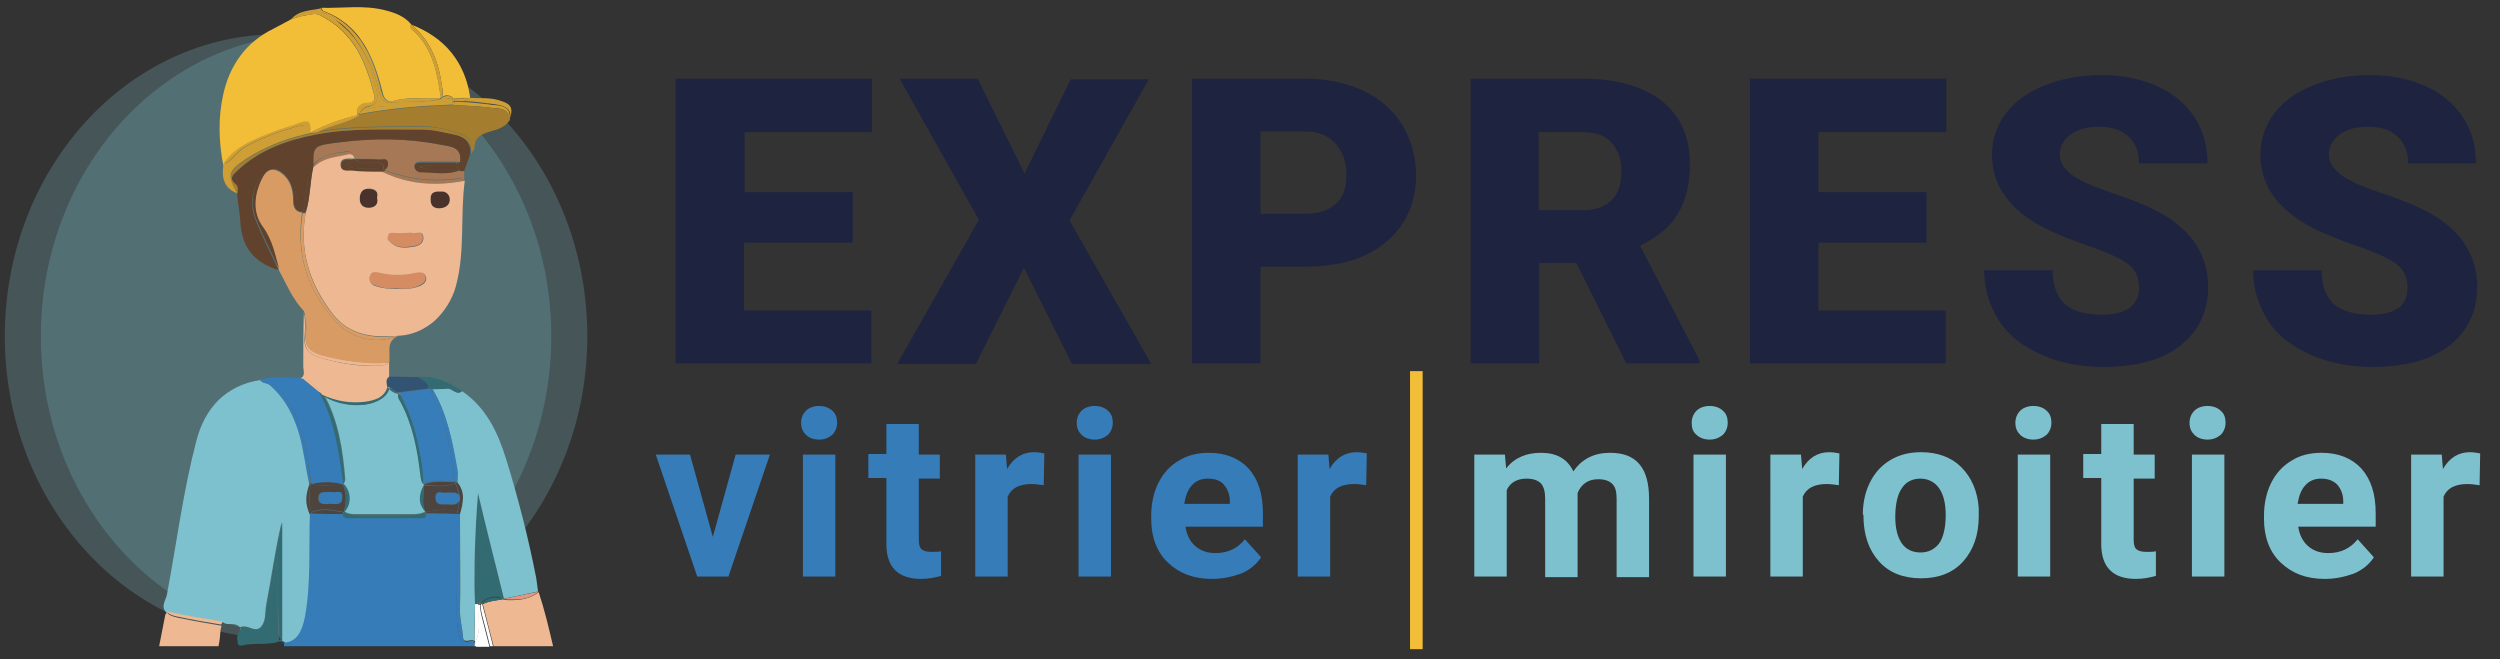 <?xml version="1.0" encoding="utf-8"?>
<!-- Generator: Adobe Illustrator 25.4.1, SVG Export Plug-In . SVG Version: 6.00 Build 0)  -->
<svg version="1.1" id="Calque_1" xmlns="http://www.w3.org/2000/svg" xmlns:xlink="http://www.w3.org/1999/xlink" x="0px" y="0px"
	 viewBox="0 0 416.3 109.8" style="enable-background:new 0 0 416.3 109.8;" xml:space="preserve">
<rect x="0" y="0" width="416.3" height="109.8" fill="#333333" stroke="none"/>
<style type="text/css">
	.st0{opacity:0.24;fill:#7DC1CF;}
	.st1{fill:#E49582;}
	.st2{fill:#EEB892;}
	.st3{fill:#FFFFFF;}
	.st4{fill:#336B73;}
	.st5{fill:#B75C3B;}
	.st6{fill:#CF9F35;}
	.st7{fill:#61432D;}
	.st8{fill:#A67855;}
	.st9{fill:#782E1B;}
	.st10{fill:#367CB8;}
	.st11{fill:#4D443F;}
	.st12{fill:#367CB9;}
	.st13{fill:#DB6737;}
	.st14{fill:#48322B;}
	.st15{fill:#7DC1CF;}
	.st16{fill:#377DB9;}
	.st17{fill:#FFE552;}
	.st18{fill:#F3BE37;}
	.st19{fill:#325372;}
	.st20{fill:#D58C62;}
	.st21{fill:#E48C39;}
	.st22{fill:#813722;}
	.st23{fill:#A47D2E;}
	.st24{fill:#4E443E;}
	.st25{fill:#A76353;}
	.st26{fill:#C77D31;}
	.st27{fill:#D89B63;}
	.st28{fill:#264E8F;}
	.st29{fill:#D69E36;}
	.st30{fill:#1E2340;}
</style>
<g>
	<ellipse class="st0" cx="52.3" cy="56" rx="45.5" ry="50.3"/>
	<ellipse class="st0" cx="46.3" cy="56" rx="45.5" ry="50.3"/>
	<g>
		<g id="XMLID_00000040558426745220317900000000606646902845131954_">
			<g>
				<path class="st1" d="M84,99.7c1.9-0.4,3.8-0.8,5.7-1.2c-1.7,1.5-3.8,1.4-5.9,1.3c0,0-0.1-0.1-0.1-0.1
					C83.8,99.8,83.9,99.8,84,99.7z"/>
				<path class="st2" d="M83.7,99.8c0,0,0.1,0.1,0.1,0.1c2.1,0.1,4.1,0.1,5.9-1.3c1,3,1.7,6,2.4,9h-9.9c-0.6-2.3-1.2-4.6-1.8-7
					C81.4,100.1,82.5,100,83.7,99.8z"/>
				<path class="st2" d="M83.7,99.8c-0.1-0.1-0.1-0.1-0.2-0.2c0.1,0,0.3,0.1,0.5,0.2C83.9,99.8,83.8,99.8,83.7,99.8z"/>
				<path class="st3" d="M80.4,102.9c-0.2-0.7-0.4-1.5-0.3-2.3c0.1,0,0.1,0,0.2,0c0.6,2.3,1.2,4.6,1.8,7h-0.5
					C81.2,106,80.8,104.4,80.4,102.9z"/>
				<path class="st4" d="M80.1,100.5c1-1,2.1-1.2,3.4-0.9c0.1,0.1,0.1,0.1,0.2,0.2c-1.1,0.2-2.3,0.3-3.4,0.8
					C80.2,100.5,80.2,100.5,80.1,100.5z"/>
				<path class="st4" d="M79.6,100.4c-0.1-5.8,0.3-11.6,0.2-15.6c0.3,3.3,2,8.3,3.1,13.5c0.1,0.5,0.3,0.9,0.6,1.2
					c-1.2-0.3-2.4-0.1-3.4,0.9C79.9,100.4,79.8,100.4,79.6,100.4z"/>
				<path class="st5" d="M80.3,100.6c-0.1,0-0.1,0-0.2,0c0,0,0-0.1,0-0.1c0,0,0,0,0,0C80.2,100.5,80.2,100.5,80.3,100.6z"/>
				<path class="st5" d="M79.7,100.6c0-0.1,0-0.2,0-0.3c0.2,0,0.3,0,0.5,0.1c0,0,0,0,0,0c0,0,0,0.1,0,0.1
					C79.9,100.6,79.8,100.6,79.7,100.6z"/>
				<path class="st5" d="M79.6,100.4c0,0.1,0,0.2,0,0.3c-0.2,0-0.4,0-0.5,0C79.3,100.5,79.5,100.4,79.6,100.4z"/>
				<path class="st4" d="M79.8,84.8c0.1,3.9-0.3,9.7-0.2,15.6c-0.2,0-0.4,0.1-0.5,0.3c-0.2-6.1,0-12.3,0.5-18.5
					c1.5,6,2.9,11.8,4.3,17.6c-0.2-0.1-0.3-0.1-0.5-0.2c-0.3-0.3-0.5-0.8-0.6-1.2C81.8,93.2,80.2,88.1,79.8,84.8z"/>
				<path class="st3" d="M79.1,106.9c1.1-1.9,0.4-4,0.5-6c0-0.1,0-0.1,0-0.2c0.1,0,0.3,0,0.4,0c-0.1,0.8,0.1,1.5,0.3,2.3
					c0.4,1.6,0.8,3.1,1.2,4.7h-2.2C79.2,107.3,79.1,107.1,79.1,106.9C79.1,106.9,79.1,106.9,79.1,106.9z"/>
				<path class="st3" d="M79.7,100.8c-0.1,2,0.5,4.1-0.5,6c0,0,0,0-0.1,0c0-0.1,0-0.1-0.1-0.1v0c0-2,0.1-4.1,0.1-6.1
					c0.2,0,0.4,0,0.5,0C79.7,100.7,79.7,100.8,79.7,100.8z"/>
				<path class="st3" d="M79.1,106.9c0.1,0.2,0.2,0.4,0.2,0.7H79C79,107.3,79,107.1,79.1,106.9C79,106.9,79,106.9,79.1,106.9z"/>
				<path class="st3" d="M79,106.9c0-0.1,0-0.1,0-0.2C79,106.8,79,106.8,79,106.9C79,106.9,79,106.9,79,106.9z"/>
				<path class="st6" d="M82.2,18c-2.2-0.3-4.5-0.4-6.8-0.5c0.2-0.2,0.3-0.4,0.3-0.5c2.3-0.1,4.6,0.3,6.8,0.5
					c1.2,0.1,2.4,0.4,2.4,1.9c0,0.2,0,0.4-0.1,0.7C84.9,18.1,83.4,18.1,82.2,18z"/>
				<path class="st7" d="M76.1,27.3c0.2-0.1,0.4-0.2,0.5-0.3c0,0.5,0,1,0,1.5c0,0-0.1,0-0.1,0c0,0,0,0,0,0
					C76.2,28.1,76.1,27.7,76.1,27.3z"/>
				<path class="st8" d="M76.6,28.5c0.3,0,0.5,0,0.7,0C77.1,28.8,76.8,28.8,76.6,28.5C76.6,28.5,76.6,28.5,76.6,28.5z"/>
				<path class="st9" d="M76.5,28.5c0,0,0.1,0,0.1,0C76.6,28.5,76.6,28.5,76.5,28.5C76.5,28.5,76.5,28.5,76.5,28.5z"/>
				<path class="st10" d="M76.6,82.9c0,0.2,0,0.3-0.1,0.4c0-0.3,0-0.7,0-1C76.5,82.5,76.6,82.7,76.6,82.9z"/>
				<path class="st11" d="M76.1,80.3c0.8,0.8,1,1.7,1,2.6c0,0.9-0.3,1.9-0.5,2.8c-0.1-0.1-0.3-0.2-0.4-0.2c0.1-0.7,0.2-1.4,0.3-2
					c0-0.1,0.1-0.3,0.1-0.4c0-0.2,0-0.4-0.1-0.6c-0.1-0.7-0.3-1.3-0.6-2C76,80.4,76.1,80.3,76.1,80.3z"/>
				<path class="st11" d="M76.6,85.6c-0.1,0-0.3,0-0.4,0c0-0.1,0-0.1,0-0.2C76.4,85.5,76.5,85.5,76.6,85.6z"/>
				<path class="st12" d="M77.1,106.1c0.1,1.2,1,0.6,1.6,0.6c0.1,0,0.2,0,0.3,0.1v0c0,0.1,0,0.1,0,0.2c-1.5,0.7-2.3,0-2.6-1.5
					c-0.1-0.7-0.3-1.3-0.3-2C76,97.6,75.8,91.8,76.1,86c0-0.1,0.1-0.3,0.1-0.4c0.1,0,0.3,0,0.4,0c0,5.4,0,10.8,0,16.3
					C76.6,103.3,77,104.6,77.1,106.1z"/>
				<path class="st7" d="M76.6,27c-0.2,0.1-0.4,0.2-0.5,0.3c0-0.1,0-0.2,0-0.3C76.2,27,76.4,27,76.6,27z"/>
				<path class="st11" d="M75.9,80.4c0,0,0-0.1,0-0.1c0.1,0,0.2,0,0.3,0C76.1,80.3,76,80.4,75.9,80.4C75.9,80.4,75.9,80.4,75.9,80.4
					z"/>
				<path class="st6" d="M75.6,16.5c0.9,0.5,1.8,0.5,2.7-0.2c1.6,0.1,3.2-0.1,4.8,0.4c2,0.6,2.4,1.1,1.8,3.3
					c0.1-0.3,0.1-0.5,0.1-0.7c0-1.4-1.3-1.7-2.4-1.9c-2.3-0.3-4.5-0.7-6.8-0.5C75.7,16.8,75.7,16.7,75.6,16.5z"/>
				<path class="st6" d="M75.6,16.5c0-0.1,0-0.1-0.1-0.1c0.9,0,1.8,0,2.8-0.1C77.4,17,76.5,17,75.6,16.5z"/>
				<path class="st13" d="M75.6,16.5c-0.1,0-0.1-0.1-0.2-0.1c0.1,0,0.1,0,0.2,0C75.6,16.4,75.6,16.5,75.6,16.5z"/>
				<path class="st6" d="M75.4,17c0.1,0,0.2,0,0.3,0c0,0.2-0.1,0.3-0.3,0.5C75.4,17.3,75.4,17.1,75.4,17C75.4,17,75.4,17,75.4,17z"
					/>
				<path class="st6" d="M75.6,16.5c0.1,0.1,0.1,0.3,0.1,0.4c-0.1,0-0.2,0-0.3,0c0,0,0,0,0,0c0-0.2,0-0.4,0-0.6
					C75.4,16.4,75.5,16.5,75.6,16.5z"/>
				<path class="st11" d="M71,85.2c1.8-0.2,3.6-0.7,5.2,0.2c0,0.1,0,0.1,0,0.2c-1.7,0-3.5,0-5.2-0.1c-0.1-0.1-0.1-0.2-0.1-0.3
					C70.9,85.3,71,85.2,71,85.2z"/>
				<path class="st6" d="M75.4,16.4c-0.6,0-1.2-0.1-1.8-0.1c0,0,0.1-0.1,0.1-0.1c0.6-0.3,1.2-0.3,1.8,0.1c0,0.1,0.1,0.1,0.1,0.2
					C75.5,16.4,75.4,16.4,75.4,16.4z"/>
				<path class="st13" d="M73.4,16.3c0.1-0.1,0.1-0.1,0.2-0.1c0,0-0.1,0.1-0.1,0.1C73.5,16.3,73.4,16.3,73.4,16.3z"/>
				<path class="st11" d="M70.6,80.7c1.7-0.7,3.5-0.4,5.3-0.4c0,0,0,0.1,0,0.1c0,0,0,0,0,0c-1.7,0.8-3.5,0.4-5.2,0.4c0,0,0,0-0.1,0
					C70.6,80.8,70.6,80.7,70.6,80.7z"/>
				<path class="st14" d="M71.7,33.1c0-1.1,0.7-1.3,2.1-1.2c0.4,0.1,1.2,0.5,1.1,1.5c-0.1,0.9-0.9,1.3-1.9,1.3
					C71.9,34.6,71.7,34,71.7,33.1z"/>
				<path class="st7" d="M72.9,27.5c1.1-0.1,2.2,0.2,3.2-0.2c0,0.4,0.1,0.8,0.4,1.2c0,0,0,0,0,0c-2-0.4-4.2,0.4-6.5-0.7
					C71.1,27.4,72,27.5,72.9,27.5z"/>
				<path class="st10" d="M74.5,81.9c0.7,0.1,1.7-0.2,2,0.5c0,0.3,0,0.7,0,1c-0.3,0.8-1.3,0.5-2,0.6c-0.8,0-1.9,0.2-1.9-1.1
					C72.6,81.2,73.9,82.2,74.5,81.9z"/>
				<path class="st15" d="M76.6,85.6c0.3-0.9,0.5-1.9,0.5-2.8c0-0.9-0.3-1.7-1-2.6c0-0.7,0.1-1.4,0-2c-0.8-4.6-1.6-9.3-4.1-13.4
					c0.1,0,0.2,0,0.3,0c0.7,0,1.4,0,2.1-0.1c0.9-0.1,1.5,1.2,2.5,0.4c4.1,2.8,6,6.9,7.4,11.4c2,6.5,3.7,13.1,5,19.8
					c0.1,0.7,0.2,1.5,0.3,2.2c-1.9,0.4-3.8,0.8-5.7,1.2c-1.4-5.8-2.9-11.6-4.3-17.6c-0.5,6.3-0.7,12.4-0.5,18.5c0,2-0.1,4.1-0.1,6.1
					c-0.1,0-0.2-0.1-0.3-0.1c-0.7,0-1.6,0.5-1.6-0.6c-0.1-1.4-0.5-2.7-0.5-4.2C76.7,96.5,76.6,91,76.6,85.6z"/>
				<path class="st16" d="M75.8,80.3c-0.6-4-1.1-8.1-2.6-11.9c-0.4-1.1-1.5-2.1-1.2-3.4c0,0,0.1,0,0.1-0.1c2.4,4.1,3.3,8.8,4.1,13.4
					c0.1,0.7,0,1.3,0,2C76.1,80.3,76,80.3,75.8,80.3z"/>
				<path class="st4" d="M72,64.8c0.5-0.4,1.1-0.6,1.6-0.6c1.2,0,2.2,0.7,3.4,0.9c-0.9,0.9-1.6-0.5-2.5-0.4
					c-0.7,0.1-1.4,0.1-2.1,0.1c-0.1,0-0.2,0-0.3,0C72.1,64.8,72.1,64.8,72,64.8C72,64.8,72,64.8,72,64.8z"/>
				<path class="st16" d="M72.1,64.8c0,0-0.1,0-0.1,0.1c0,0,0-0.1,0-0.1C72.1,64.8,72.1,64.8,72.1,64.8z"/>
				<path class="st16" d="M72,64.8C72,64.8,72,64.9,72,64.8c-0.1,0.1-0.2,0.1-0.3,0.1c-0.1,0-0.3-0.1-0.4-0.2
					C71.6,64.8,71.8,64.8,72,64.8z"/>
				<path class="st4" d="M71.3,64.7c0-1.1-1.1-1.3-1.6-1.9C70.6,63.2,72,63.3,71.3,64.7z"/>
				<path class="st4" d="M72,64.8c-0.2,0-0.4-0.1-0.7-0.1c0.6-1.5-0.8-1.5-1.6-1.9c2.8-0.3,5,0.9,7.3,2.3c-1.1-0.2-2.2-0.9-3.4-0.9
					C73.1,64.2,72.6,64.4,72,64.8C72,64.8,72,64.8,72,64.8z"/>
				<path class="st13" d="M71,85.6c-0.1-0.1-0.2-0.2-0.2-0.3c0,0,0.1,0,0.1,0C70.9,85.4,70.9,85.5,71,85.6z"/>
				<path class="st11" d="M70.6,80.9c1.8,0,3.6,0.3,5.2-0.4c0.3,0.6,0.5,1.3,0.6,2c-0.3-0.7-1.3-0.4-2-0.5c-0.6,0.3-1.9-0.7-1.9,0.9
					c0,1.3,1.1,1.1,1.9,1.1c0.7,0,1.7,0.3,2-0.6c0,0.7-0.1,1.4-0.3,2c-1.7-0.9-3.4-0.4-5.2-0.2c0,0-0.1,0.1-0.2,0.1
					C70.2,83.8,70.6,82.3,70.6,80.9C70.6,80.8,70.6,80.8,70.6,80.9z"/>
				<path class="st17" d="M70.6,80.7c0,0,0,0.1,0,0.1C70.6,80.8,70.5,80.8,70.6,80.7C70.5,80.7,70.6,80.7,70.6,80.7z"/>
				<path class="st4" d="M70.6,80.8c0,1.5-0.4,3,0.3,4.5c0,0-0.1,0-0.1,0C69.6,84.1,69.6,82.5,70.6,80.8
					C70.5,80.8,70.6,80.8,70.6,80.8z"/>
				<path class="st7" d="M69.9,27.8c2.3,1,4.5,0.2,6.5,0.7c0,0,0,0,0.1,0.1c-2.1,0.8-4.3,0.3-6.4,0.3c-0.6,0-1.2-0.5-1.1-1.2
					c0.1-0.6,0.8-0.6,1.3-0.6c1.9,0,3.8,0,5.7,0c0,0.1,0,0.2,0,0.3c-1,0.4-2.1,0.1-3.2,0.2C72,27.5,71.1,27.4,69.9,27.8z"/>
				<path class="st18" d="M73.6,14.4c-0.5-4-1.9-7.6-5.1-10.3c2.8,1.1,5,2.6,6.7,4.7c1.6,2,2.7,4.5,3.1,7.5c-0.9,0-1.8,0-2.8,0.1
					c0-0.1-0.1-0.1-0.1-0.2c-0.6-0.4-1.2-0.4-1.8-0.1C73.9,15.6,73.7,15,73.6,14.4z"/>
				<path class="st6" d="M73.4,16.3c-0.6-4.2-1.3-8.4-4.8-11.4c-0.2-0.2-0.6-0.5-0.1-0.8c3.2,2.7,4.6,6.3,5.1,10.3
					c0.1,0.6,0.2,1.2,0,1.7C73.5,16.2,73.5,16.2,73.4,16.3z"/>
				<path class="st16" d="M66.7,65.7c1.6,0.1,3.1-0.2,4.5-0.7c0-0.1,0.1-0.2,0.1-0.3c0.1,0.1,0.3,0.2,0.4,0.2c0.1,0,0.2,0,0.2-0.1
					c-0.3,1.4,0.8,2.3,1.2,3.4c1.5,3.8,2,7.9,2.6,11.9c-1.8,0-3.6-0.3-5.3,0.4c0-2-0.3-3.8-0.7-5.8C69.3,71.7,68.2,68.6,66.7,65.7
					C66.7,65.7,66.7,65.7,66.7,65.7z"/>
				<path class="st16" d="M66.5,65.4c1.6-0.2,3.3-0.4,4.9-0.6c0,0.1-0.1,0.2-0.1,0.3c-1.5,0.5-3,0.8-4.5,0.7c0,0,0,0,0,0
					C66.6,65.6,66.5,65.5,66.5,65.4z"/>
				<path class="st13" d="M66.5,65.4c0.1,0.1,0.1,0.2,0.2,0.3c-0.1,0-0.2,0-0.3,0C66.3,65.6,66.4,65.5,66.5,65.4z"/>
				<path class="st4" d="M66.6,65.7c1.6,2.9,2.6,6,3.2,9.2c0.4,1.9,0.7,3.8,0.7,5.8c0,0,0,0.1,0,0.1c-0.5-0.4-0.5-1-0.6-1.5
					c-0.6-4.3-1.3-8.5-3.4-12.4c-0.2-0.4-0.4-0.8-0.3-1.2C66.4,65.7,66.5,65.7,66.6,65.7z"/>
				<path class="st19" d="M64.8,62.7c1.6,0,3.3,0.1,4.9,0.1c0.6,0.6,1.7,0.8,1.6,1.9c-1.6,0.2-3.3,0.4-4.9,0.6c0,0-0.1,0-0.1,0
					c-0.6,0-1-0.7-1.5-0.9C65,63.9,64.9,63.3,64.8,62.7z"/>
				<path class="st4" d="M66.3,65.7c-0.6-0.1-1.1-0.4-1.5-0.8c0,0,0-0.1,0.1-0.1c0-0.1,0-0.1,0-0.2c0.5,0.2,0.9,0.9,1.5,0.9
					c0,0,0.1,0,0.1,0C66.4,65.5,66.3,65.6,66.3,65.7z"/>
				<path class="st20" d="M65.8,38.7c0.5,0,1.1,0,1.6,0c0.4,0,0.8,0,1.2,0c0.7,0.1,1.6-0.4,1.8,0.7c0.1,1.2-0.9,1.5-1.7,1.6
					c-1.2,0.2-2.4,0.3-3.5-0.5c-0.4-0.3-0.9-0.7-0.8-1.3C64.7,38.5,65.3,38.8,65.8,38.7z"/>
				<path class="st21" d="M64.8,64.7c0,0.1,0,0.1-0.1,0.1c-0.1-0.1-0.2-0.2-0.3-0.4c0.1,0,0.3,0,0.4,0
					C64.9,64.6,64.9,64.6,64.8,64.7z"/>
				<path class="st19" d="M64.5,64.5c0-0.6-0.3-1.3,0.3-1.8c0.1,0.6,0.2,1.2,0.1,1.8C64.7,64.4,64.6,64.4,64.5,64.5z"/>
				<path class="st8" d="M72.4,30.6c-3,0-6-0.6-8.9-2c0.2,0,0.4-0.1,0.6-0.2c3.6,1.4,7.4,1.9,11.3,1.5c0.4,0,0.7-0.1,1.1-0.1
					c0.3,0,0.6,0.1,0.9,0.3C75.7,30.4,74.1,30.6,72.4,30.6z"/>
				<path class="st7" d="M64.2,28.4c-0.2,0.1-0.4,0.1-0.6,0.2c0.1-0.1,0.1-0.2,0.2-0.3c0,0,0,0,0,0C63.9,28.3,64.1,28.4,64.2,28.4z"
					/>
				<path class="st20" d="M70.8,45.9c0.3,0.8-0.3,1.3-0.9,1.6c-1.2,0.6-2.4,0.7-3.8,0.5c-1.3,0.2-2.5-0.1-3.7-0.5
					c-0.8-0.3-1-0.9-0.8-1.6c0.2-0.9,0.9-0.7,1.5-0.6c2.1,0.5,4.1,0.5,6.2,0C69.9,45.2,70.5,45.2,70.8,45.9z"/>
				<path class="st14" d="M61.4,31.5c0.8,0,1.7,0.3,1.4,1.5c0.3,1.2-0.5,1.7-1.4,1.7c-0.8,0-1.5-0.4-1.5-1.5
					C59.9,32,60.4,31.4,61.4,31.5z"/>
				<path class="st6" d="M59.9,18.8c1.7-1.2,3.8-1,5.8-1.3c3.2-0.4,6.4-0.8,9.7-0.6c0,0.2,0,0.3,0,0.5c-5.2,0.2-10.4,0.6-15.6,1.6
					C59.8,19,59.9,18.9,59.9,18.8z"/>
				<path class="st13" d="M59.5,19.1c0.1-0.1,0.3-0.2,0.4-0.3c0,0.1-0.1,0.1-0.1,0.2C59.7,19.1,59.6,19.1,59.5,19.1z"/>
				<path class="st7" d="M59.2,26.5c1.4,0,2.7,0,4.1,0.1c0.5,0,1.3-0.3,1.5,0.5c0.1,0.7-0.1,1.1-0.6,1.3c-0.1-0.1-0.3-0.1-0.4-0.1
					c0,0,0,0,0,0c0.3-0.8,0-1.2-1.1-1.3C61.5,26.9,60.2,27.7,59.2,26.5L59.2,26.5C59.2,26.5,59.2,26.5,59.2,26.5z"/>
				<path class="st7" d="M62.6,27c1.1,0.1,1.5,0.4,1.1,1.3c-1.9-0.6-4.1,0.2-6.1-0.7c0.5-0.6,1.2-0.6,1.5-1.1
					C60.2,27.7,61.5,26.9,62.6,27z"/>
				<path class="st22" d="M59.2,26.5C59.2,26.5,59.2,26.5,59.2,26.5C59.1,26.5,59.1,26.5,59.2,26.5C59.1,26.5,59.2,26.5,59.2,26.5z"
					/>
				<path class="st7" d="M59.2,26.5L59.2,26.5c-0.3,0.5-1.1,0.5-1.5,1.1c2,0.9,4.2,0,6.1,0.7c0,0.1-0.1,0.2-0.2,0.3
					c-1.7,0-3.4,0-5,0c-0.8,0-1.8,0.2-1.8-1c0-1.2,1-1,1.8-1C58.7,26.5,58.9,26.5,59.2,26.5C59.1,26.5,59.1,26.5,59.2,26.5z"/>
				<path class="st4" d="M57.3,85.4c0.5,0.2,1.1,0.3,1.6,0.4c3.3,0.1,6.6,0,9.9,0c0.7,0,1.3-0.2,1.9-0.4c0.1,0.1,0.1,0.2,0.2,0.3
					c0,0.7-0.5,0.8-1.1,0.8c-4,0-8,0-12,0c-0.5,0-0.9-0.1-0.9-0.6c0,0,0-0.1,0-0.1C57.2,85.6,57.2,85.5,57.3,85.4z"/>
				<path class="st13" d="M57.3,85.4c-0.1,0.1-0.2,0.2-0.3,0.3c0-0.1,0.1-0.2,0.1-0.3C57.2,85.3,57.3,85.4,57.3,85.4z"/>
				<path class="st2" d="M59.9,33.1c0,1.1,0.7,1.5,1.5,1.5c0.9,0,1.7-0.5,1.4-1.7c0.3-1.2-0.6-1.5-1.4-1.5
					C60.4,31.4,59.9,32,59.9,33.1z M73,34.7c1,0,1.8-0.4,1.9-1.3c0.1-1-0.7-1.5-1.1-1.5c-1.5-0.1-2.1,0.1-2.1,1.2
					C71.7,34,71.9,34.6,73,34.7z M65.3,40.6c1.1,0.8,2.3,0.7,3.5,0.5c0.8-0.1,1.8-0.5,1.7-1.6c-0.1-1.2-1.1-0.6-1.8-0.7
					c-0.4-0.1-0.8,0-1.2,0c-0.5,0-1.1,0-1.6,0c-0.5,0-1.2-0.2-1.3,0.5C64.3,39.9,64.9,40.2,65.3,40.6z M63.6,28.6
					c2.9,1.4,5.8,2,8.9,2c1.6,0,3.3-0.2,4.9-0.5c-0.8,5.8,0.1,11.8-1.5,17.6c-0.6,2.2-1.9,4.2-3.5,5.7c-1.6,1.4-3.7,2.4-5.9,2.5
					C65.6,56,64.7,56,63.8,56c-3.4,0-6.4-1-8.6-4c-3.7-4.9-5.4-10.4-4.3-16.6c0.8-2.5,0.7-5.2,1.3-7.7c1.5-1.6,3.7-1.6,5.7-2.1
					c0.6-0.1,1,0.2,1.2,0.8c-0.2,0-0.4,0-0.6,0c-0.8,0-1.8-0.1-1.8,1c0,1.2,1.1,1,1.8,1C60.2,28.6,61.9,28.6,63.6,28.6z M66.2,48.1
					c1.3,0.1,2.6,0,3.8-0.5c0.6-0.3,1.2-0.8,0.9-1.6c-0.3-0.7-0.9-0.7-1.6-0.6c-2.1,0.5-4.1,0.5-6.2,0c-0.5-0.1-1.3-0.3-1.5,0.6
					c-0.2,0.7,0.1,1.3,0.8,1.6C63.6,48,64.9,48.2,66.2,48.1z"/>
				<path class="st4" d="M57.2,80.7c1.3,1.3,1.3,3.4,0.2,4.7c0,0-0.1,0-0.1-0.1C57.7,83.8,57.7,82.3,57.2,80.7
					C57.1,80.7,57.1,80.7,57.2,80.7C57.1,80.7,57.1,80.7,57.2,80.7z"/>
				<path class="st17" d="M57.1,80.6C57.1,80.6,57.1,80.7,57.1,80.6c0.1,0.1,0.1,0.1,0,0.1C57.1,80.7,57.1,80.6,57.1,80.6z"/>
				<path class="st6" d="M63.1,15c0.2,1,0.6,2.2,1.8,2.1c2.8-0.3,5.7,0.1,8.5-0.6c0.1-0.1,0.1-0.1,0.2-0.2c0.6,0,1.2,0.1,1.8,0.1
					c0,0.2,0,0.4,0,0.6c-3.2-0.2-6.5,0.3-9.7,0.6c-2,0.2-4.1,0-5.8,1.3c0.3-0.5,0.7-1,1.4-1.1c1.6-0.4,1.7-1.5,1.4-2.8
					c-0.8-3.7-2.4-7-5-9.8c-0.8-0.9-1.5-1.5-2.2-2c1.6,1,2.9,2.2,4,3.8C61.2,9.4,62.4,12.1,63.1,15z"/>
				<path class="st23" d="M59.8,19.1c5.2-1,10.4-1.4,15.6-1.6c2.3,0.1,4.6,0.2,6.8,0.5c1.2,0.1,2.7,0.1,2.7,2
					c-0.8,1.2-2.1,1.6-3.3,1.9c-1.5,0.5-2.6,0.9-2.6,2.8c0,0.3-0.4,0.6-0.6,0.9c0.6-1.8-0.3-2.9-1.9-3.4c-2.1-0.7-4.2-1.2-6.4-1.2
					c-5.8,0.1-11.5-0.1-17.3,0.9C55.1,20.8,57.6,20.5,59.8,19.1C59.8,19.1,59.8,19.1,59.8,19.1z"/>
				<path class="st10" d="M54.9,83.9c-0.8,0-1.9,0.2-1.8-1c0-1.5,1.4-0.9,2.2-1.1c0.6,0.3,1.8-0.5,1.8,0.9
					C57,84.3,55.8,83.9,54.9,83.9z"/>
				<path class="st24" d="M51.8,85.4c1.7-0.8,3.5-0.4,5.2-0.1c0.1,0,0.1,0.1,0.2,0.1c0,0.1-0.1,0.2-0.1,0.3c-1.7,0-3.5,0-5.2-0.1
					C51.8,85.5,51.8,85.4,51.8,85.4z"/>
				<path class="st13" d="M54.7,2.6c-0.4-0.2-0.8-0.3-1.1-0.5c0.6,0.2,1.2,0.5,1.9,1C55.2,2.9,55,2.8,54.7,2.6z"/>
				<path class="st15" d="M63,66.7c0.8-0.4,1.5-1,1.8-1.9c0.4,0.4,0.9,0.7,1.5,0.8c-0.1,0.4,0,0.8,0.3,1.2c2.1,3.8,2.9,8.1,3.4,12.4
					c0.1,0.6,0.1,1.1,0.6,1.5c-1,1.8-0.9,3.3,0.2,4.5c-0.6,0.3-1.2,0.4-1.9,0.4c-3.3,0-6.6,0-9.9,0c-0.6,0-1.1-0.1-1.6-0.4
					c1.2-1.3,1.1-3.4-0.2-4.7c0.1-0.2,0.3-0.4,0.3-0.7c-0.4-4.9-1.1-9.8-3.6-14.2C56.3,67.6,60.5,68,63,66.7z"/>
				<path class="st4" d="M60.8,66.8c0.8-0.1,1.5-0.2,2.2-0.6c0.7-0.3,1.2-0.9,1.5-1.8c0.1,0.1,0.2,0.3,0.3,0.4
					c-0.3,0.9-1,1.5-1.8,1.9c-2.5,1.3-6.7,0.9-9.2-0.8c-0.1-0.1-0.1-0.2-0.2-0.3C55.9,66.7,58.3,67.1,60.8,66.8z"/>
				<path class="st18" d="M68.6,4.9c3.5,3,4.2,7.2,4.8,11.4c-0.6,0.1-1.2,0.1-1.8,0.1c-2,0-4-0.2-6,0.4c-1.1,0.3-1.7-0.4-1.9-1.5
					C62.2,9.4,60,4.1,53.8,1.8c-0.1-0.1-0.2-0.3-0.3-0.5c3.5,0.1,7.1-0.5,10.6,0.4c1.6,0.4,3.3,1,4.4,2.4
					C68.1,4.4,68.4,4.7,68.6,4.9z"/>
				<path class="st6" d="M64.9,17.1c-1.2,0.1-1.6-1.1-1.8-2.1c-0.7-2.9-1.9-5.6-3.6-8.1c-1.1-1.6-2.4-2.9-4-3.8
					c-0.7-0.5-1.3-0.8-1.9-1c-0.2-0.2-0.3-0.4-0.2-0.8c0.1,0.2,0.2,0.4,0.3,0.5c6.2,2.4,8.4,7.6,9.8,13.5c0.3,1.1,0.8,1.8,1.9,1.5
					c2-0.5,4-0.4,6-0.4c0.6,0,1.2,0,1.8-0.1c0,0,0.1,0,0.1,0c0,0.1-0.1,0.1-0.2,0.2C70.6,17.2,67.7,16.8,64.9,17.1z"/>
				<path class="st13" d="M53.6,65.6c0.1,0.1,0.1,0.2,0.2,0.3c-0.3-0.2-0.5-0.4-0.8-0.6C53.2,65.4,53.4,65.5,53.6,65.6z"/>
				<path class="st4" d="M57.1,80.6C56.3,75.3,55.7,70,53,65.2c0.2,0.2,0.5,0.4,0.8,0.6c2.5,4.4,3.2,9.2,3.6,14.2
					C57.4,80.3,57.3,80.5,57.1,80.6C57.1,80.7,57.1,80.6,57.1,80.6z"/>
				<path class="st24" d="M57.1,80.6c0,0,0,0.1,0,0.1c0,0,0,0,0,0s0,0,0,0c-1.8,0.1-3.6,0.3-5.4-0.1c0,0,0-0.1,0-0.1
					c0.8-0.2,1.7-0.3,2.5-0.3C55.2,80.2,56.1,80.3,57.1,80.6z"/>
				<path class="st2" d="M50.1,62.8c1.6,0.2,2.4,1.5,3.4,2.5c0,0.1,0.1,0.1,0.1,0.2c-0.2-0.1-0.4-0.2-0.6-0.3
					C52,64.4,51.1,63.6,50.1,62.8z"/>
				<path class="st8" d="M57.8,25.3c0.7-0.1,1.3,0.3,1.4,1.1c0,0,0,0,0,0.1c0,0,0,0,0,0c-0.2-0.6-0.6-0.9-1.2-0.8
					c-2,0.5-4.1,0.5-5.7,2.1c0-0.2,0-0.4,0.1-0.5C53.8,25.7,55.8,25.5,57.8,25.3z"/>
				<path class="st8" d="M52.3,27.2c0.4-2.4,2.4-2.8,4.5-2.9c1.3-0.1,2.6-0.3,3.8-0.4c4.4-0.4,8.7,0,12.9,0.8c1.2,0.2,2.2,0.6,2.5,2
					c0,0.1,0,0.1,0,0.2c-1.9,0-3.8,0-5.7,0c-0.6,0-1.2,0-1.3,0.6c-0.1,0.7,0.5,1.2,1.1,1.2c2.1,0,4.3,0.5,6.4-0.3
					c0.3,0.2,0.5,0.2,0.8,0c0,0.5,0,1,0,1.6c-0.3-0.2-0.6-0.3-0.9-0.3c-0.4,0-0.7,0.1-1.1,0.1c-3.9,0.4-7.6-0.1-11.3-1.5
					c0.5-0.2,0.7-0.7,0.6-1.3c-0.2-0.8-1-0.5-1.5-0.5c-1.3-0.1-2.7,0-4.1-0.1c0,0,0,0,0-0.1c-0.1-0.8-0.7-1.2-1.4-1.1
					C55.8,25.5,53.8,25.7,52.3,27.2z"/>
				<path class="st10" d="M49.8,70.8c-0.7-2.4-1.9-4.5-3.7-6.2c-0.8-0.8-1.7-1.3-2.8-1.3c2.1-0.8,4.3-0.4,6.5-0.4c0.1,0,0.3,0,0.4,0
					c1,0.8,1.9,1.6,2.9,2.4c2.7,4.8,3.3,10.1,4.1,15.4c-0.9-0.3-1.9-0.4-2.8-0.4c-0.9,0-1.7,0.1-2.5,0.3
					C51.5,77.2,50.8,74,49.8,70.8z"/>
				<path class="st8" d="M73.4,24.1c1.5,0.3,3.6,0.3,3.2,2.9c-0.2,0-0.4,0-0.6,0c0-0.1,0-0.1,0-0.2c-0.2-1.4-1.3-1.8-2.5-2
					c-4.3-0.8-8.6-1.2-12.9-0.8c-1.3,0.1-2.6,0.3-3.8,0.4c-2.1,0.1-4.1,0.5-4.5,2.9c0,0-0.1,0.1-0.1,0.1c-0.1-3.1,0.1-3.2,4.4-3.7
					C62.2,22.9,67.8,23,73.4,24.1z"/>
				<path class="st25" d="M52.3,27.2c0,0.2-0.1,0.3-0.1,0.5c0-0.2,0-0.3,0-0.4C52.2,27.3,52.3,27.2,52.3,27.2z"/>
				<path class="st26" d="M52.1,22.1c0.3,0,0.5-0.1,0.8-0.1c-0.1,0-0.1,0.1-0.2,0.1c-0.2,0.1-0.5,0.1-0.7,0.1
					C52,22.1,52,22.1,52.1,22.1z"/>
				<path class="st18" d="M53.4,2.6c5.5,2.8,7.5,7.7,8.9,13.2c0.2,0.8-0.1,1.4-1.1,1.4c-1.2,0-1.9,0.6-1.7,2
					c-2.6,0.6-5.1,1.5-7.8,2.9c0,0-0.1-0.1-0.1-0.1v0c0.3-1.7-0.5-1.8-1.6-1.4c-1.9,0.7-3.9,1.2-5.7,2c-2.8,1.1-5.5,2.3-7.1,5
					c-0.8-4-0.9-8.1,0-12C38.3,10.8,41,7,45.5,4.8c1-0.5,2-1.1,3-1.6c0.9-0.3,1.8-0.6,2.7-0.7C51.9,2.4,52.5,2.1,53.4,2.6z"/>
				<path class="st6" d="M51.8,22c2.6-1.4,5.2-2.2,7.8-2.9c0.1,0,0.2,0,0.3,0c0,0,0,0.1-0.1,0.1c-2.1,1.4-4.7,1.6-6.9,2.8
					c-0.3,0-0.5,0.1-0.8,0.1c0,0-0.1,0-0.1,0C51.9,22.1,51.8,22,51.8,22z"/>
				<path class="st24" d="M51.8,85.4c0,0.1,0,0.1,0,0.2c-0.1,0-0.3,0-0.4,0C51.6,85.5,51.7,85.4,51.8,85.4z"/>
				<path class="st24" d="M57,85.2c-1.8-0.3-3.5-0.7-5.2,0.1c-0.3-1.5-0.3-3.1-0.1-4.6c0,0,0-0.1,0-0.1c1.8,0.4,3.6,0.2,5.4,0.1
					c0,0,0,0,0,0c0.6,1.5,0.6,3,0.1,4.6C57.1,85.3,57.1,85.3,57,85.2z M54.9,83.9c0.9,0,2.1,0.4,2.1-1.1c0.1-1.5-1.2-0.6-1.8-0.9
					c-0.9,0.2-2.2-0.4-2.2,1.1C53,84.1,54.1,84,54.9,83.9z"/>
				<path class="st24" d="M51.7,80.5c0,0,0,0.1,0,0.1c-0.1,0-0.2,0-0.3-0.1C51.5,80.6,51.6,80.6,51.7,80.5z"/>
				<path class="st24" d="M51.7,80.8c-0.3,1.6-0.2,3.1,0.1,4.6c-0.1,0.1-0.2,0.1-0.4,0.2c-0.4-0.8-0.6-1.6-0.6-2.5s0.2-1.7,0.5-2.5
					C51.5,80.6,51.6,80.7,51.7,80.8C51.7,80.7,51.7,80.7,51.7,80.8z"/>
				<path class="st7" d="M52.2,27.3c0,0.1,0,0.3,0,0.4c-0.6,2.5-0.5,5.2-1.3,7.7c-0.2-0.1-0.3-0.3-0.4-0.4c0.7-2.4,0.4-5,1.4-7.4
					C52,27.5,52.1,27.4,52.2,27.3z"/>
				<path class="st6" d="M57.7,5.1c2.6,2.7,4.2,6.1,5,9.8c0.3,1.3,0.3,2.5-1.4,2.8c-0.7,0.1-1.1,0.6-1.4,1.1
					c-0.1,0.1-0.3,0.2-0.4,0.3c-0.2-1.3,0.4-1.9,1.7-2c1.1,0,1.3-0.6,1.1-1.4C61,10.3,58.9,5.3,53.4,2.6c-0.9-0.5-1.5-0.1-2.2-0.1
					c-0.9,0.1-1.8,0.5-2.7,0.7c2.1-1.2,3.7-1.6,5.2-1.2c0.3,0.3,0.7,0.4,1.1,0.5c0.3,0.1,0.5,0.3,0.8,0.5
					C56.2,3.6,56.9,4.2,57.7,5.1z"/>
				<path class="st2" d="M50.9,55.7c-0.2,2.1,1,2.9,2.7,3.4c3,0.8,6.1,1.3,9.3,1.3c0.6,0,1.3,0,1.9-0.1c-0.7,0.7-1.6,0.6-2.5,0.6
					c-3.2,0-6.2-0.5-9.2-1.4c-1.6-0.5-2.5-1.5-2.3-3.3c0.1-1.5,0.2-3-0.1-4.4C51.3,53,51,54.4,50.9,55.7z"/>
				<path class="st2" d="M53.1,59.5c3,0.9,6.1,1.5,9.2,1.4c0.9,0,1.8,0.1,2.5-0.6c0,0.8,0,1.6,0,2.4c-0.7,0.5-0.4,1.2-0.3,1.8
					c-0.3,0.9-0.8,1.4-1.5,1.8c-0.7,0.3-1.4,0.5-2.2,0.6c-2.5,0.3-4.9-0.1-7.2-1.2c0-0.1-0.1-0.1-0.1-0.2c-0.9-1.1-1.7-2.4-3.4-2.5
					c0.8-0.5,0.4-1.3,0.4-2c0-3,0-6,0.1-9c0.3,1.5,0.2,3,0.1,4.4C50.6,58,51.5,59,53.1,59.5z"/>
				<path class="st27" d="M55.6,53.2c-4.5-5-6.3-11-5.2-17.7c0.1,0,0.3,0,0.5,0c-1.1,6.2,0.6,11.8,4.3,16.6c2.2,2.9,5.2,4,8.6,4
					c0.9,0,1.7-0.1,2.6-0.2C62.2,57.5,58.4,56.3,55.6,53.2z"/>
				<path class="st7" d="M50.9,35.4c-0.2,0-0.4,0-0.5,0c0,0,0-0.1,0-0.1c0-0.1,0-0.1,0.1-0.2C50.6,35.2,50.8,35.3,50.9,35.4z"/>
				<path class="st6" d="M53.6,2.1c-1.5-0.4-3,0-5.2,1.2c1.3-1.6,3.2-1.5,5-1.9C53.4,1.7,53.5,1.9,53.6,2.1z"/>
				<path class="st12" d="M57.1,85.6c0,0,0,0.1,0,0.1c0,0.5,0.4,0.6,0.9,0.6c4,0,8,0,12,0c0.6,0,1.1-0.1,1.1-0.8
					c1.7,0,3.5,0,5.2,0.1c0,0.1,0,0.3-0.1,0.4c-0.3,5.8-0.1,11.6-0.1,17.4c0,0.7,0.2,1.3,0.3,2c0.3,1.5,1.1,2.2,2.6,1.5
					c0,0.2,0,0.4,0,0.7H47.3c0-0.2,0-0.3,0-0.5c0,0,0.1,0,0.1,0c1.4,0.3,2.1-0.5,2.7-1.6c0.5-1,0.8-2.1,1-3.3c1-5.5,0.9-11,0.7-16.5
					c0-0.1,0-0.1,0-0.2C53.6,85.6,55.3,85.6,57.1,85.6z"/>
				<path class="st12" d="M50.2,105.6c-0.6,1.1-1.4,1.8-2.7,1.6c0,0-0.1,0-0.1,0c0-0.1,0-0.2,0-0.3c1.9-0.2,2.8-1.8,3.3-4.4
					c1.1-5.6,0.6-11.2,0.8-16.9c0.1,0,0.3,0,0.4,0c0,0.1,0,0.1,0,0.2c0.2,5.5,0.3,11-0.7,16.5C51,103.4,50.7,104.5,50.2,105.6z"/>
				<path class="st28" d="M47.2,107.1c0-0.1,0-0.2,0.1-0.3C47.3,106.9,47.3,107,47.2,107.1C47.3,107.1,47.3,107.1,47.2,107.1z"/>
				<path class="st28" d="M46.9,106.7c0.1,0,0.3,0.1,0.4,0.1c0,0.1,0,0.2-0.1,0.3c-0.2-0.1-0.3-0.2-0.5-0.3c0,0,0,0,0,0
					C46.8,106.7,46.9,106.7,46.9,106.7z"/>
				<path class="st29" d="M46.9,106.7c0,0-0.1,0-0.2,0.1c0,0,0-0.1-0.1-0.1C46.7,106.6,46.8,106.6,46.9,106.7z"/>
				<path class="st29" d="M46.6,88.8c0,1-0.1,2-0.3,3.1C46.4,90.8,46.5,89.8,46.6,88.8z"/>
				<path class="st27" d="M55.6,53.2c2.8,3.1,6.6,4.3,10.9,2.7c-2.4,0.8-1.4,2.9-1.7,4.5c-0.6,0-1.3,0.1-1.9,0.1
					c-3.1,0-6.2-0.5-9.3-1.3c-1.7-0.5-2.9-1.2-2.7-3.4c0.1-1.3,0.4-2.7-0.3-4c-1.9-2-2.9-4.5-4.2-6.9c-0.7-2.4-1-4.8-2.7-7
					c-1.8-2.4-1.5-5.5-0.1-8.2c0.9-1.8,2.3-1.8,3.7-0.5c1.2,1.2,1.5,2.7,1.5,4.2c0,1.3,0.5,1.9,1.5,2C49.3,42.2,51.1,48.2,55.6,53.2
					z"/>
				<path class="st10" d="M43.2,63.2c1.1,0,2,0.6,2.8,1.3c1.8,1.7,3,3.9,3.7,6.2c1,3.2,1.8,6.4,1.9,9.7c-0.1,0-0.2,0-0.3,0.1
					c-0.6-2.7-0.9-5.4-1.6-8.1c-0.9-3.3-2.3-6.1-4.9-8.4C44.4,63.7,43.6,63.8,43.2,63.2z"/>
				<path class="st15" d="M46.9,106.7c0-6.6,0-13.2,0-19.8c-1.1,4.6-1.7,9.3-2.6,13.9c-0.2,1.2,0,2.5-0.8,3.5
					c-1,1.2-2.2-0.4-3.4,0.1c0,0-0.1,0-0.2,0c-0.8-0.9-2-0.1-2.8-0.8c-3.1-0.5-6.3-1.1-9.4-1.6c-1-1-0.1-2,0.1-3
					c1.6-8.5,2.7-17.2,4.9-25.6c0.7-2.7,1.9-5,3.7-6.8c1.8-1.7,4.1-2.9,6.9-3.3c0.4,0.6,1.1,0.4,1.7,0.9c2.6,2.3,4,5.2,4.9,8.4
					c0.7,2.6,1,5.4,1.6,8.1c-0.3,0.8-0.5,1.7-0.5,2.5s0.2,1.6,0.6,2.5c-0.2,5.6,0.2,11.3-0.8,16.9c-0.5,2.6-1.4,4.2-3.3,4.4
					C47.2,106.8,47,106.7,46.9,106.7z"/>
				<path class="st7" d="M49.3,32.5c0.1,1,0.5,1.9,1.2,2.5c0,0.1,0,0.1-0.1,0.2c0,0,0,0.1,0,0.1c-1.1-0.1-1.5-0.7-1.5-2
					c0-1.5-0.3-3-1.5-4.2c-1.4-1.4-2.8-1.3-3.7,0.5c-1.4,2.7-1.7,5.8,0.1,8.2c1.6,2.2,2,4.6,2.7,7c-1.3-2.9-2.8-5.6-3.9-8.5
					c-0.8-2-0.7-4.5,0.6-6.6c1.4-2.4,3.5-2.5,5.1-0.2C48.9,30.4,49.2,31.5,49.3,32.5z"/>
				<path class="st7" d="M52.6,22.4c5.7-1.1,11.4-0.8,17.1-0.9c2.1,0,4.1,0.5,6.1,0.9c1.6,0.4,2.6,1.3,2.5,3.2c-0.3,1-0.7,1.9-1,2.9
					c-0.2,0-0.5,0-0.7,0c0-0.5,0-1,0-1.5c0.4-2.6-1.7-2.6-3.2-2.9c-5.6-1.1-11.2-1.1-16.8-0.4c-4.3,0.5-4.5,0.6-4.4,3.7
					c-0.1,0.1-0.2,0.2-0.3,0.4c-1,2.4-0.7,4.9-1.4,7.4c-0.7-0.7-1.1-1.5-1.2-2.5c-0.1-1.1-0.4-2.1-1.1-3c-1.6-2.3-3.7-2.2-5.1,0.2
					c-1.3,2.1-1.4,4.6-0.6,6.6c1.1,2.9,2.6,5.7,3.9,8.5c-4.1-1.3-6.2-3.8-6.4-8.3c-0.1-1.5-0.4-2.9-0.5-4.3c0-0.3,0.1-0.6,0.1-0.9
					c0-0.3-0.1-0.5-0.3-0.7c-1.3-1-0.5-1.6,0.3-2.4C43.3,24.9,47.8,23.4,52.6,22.4z"/>
				<path class="st4" d="M46.3,91.9c-0.4,3-1,6.4-1.6,9.8c-0.6,3.6-0.8,3.8-4.5,3.2c0,0-0.1,0-0.1,0c0-0.1-0.1-0.3-0.1-0.4v0
					c0.1,0,0.1,0,0.2,0c1.1-0.5,2.4,1.1,3.4-0.1c0.8-1,0.6-2.3,0.8-3.5c0.9-4.6,1.5-9.3,2.6-13.9c0,6.6,0,13.2,0,19.8
					c-0.1,0-0.1,0-0.2-0.1c-0.2-0.4-0.3-0.8-0.3-1.2C46.3,100.8,46.1,96.1,46.3,91.9c0.1-1.1,0.2-2.1,0.3-3.1
					C46.5,89.8,46.4,90.8,46.3,91.9z"/>
				<path class="st4" d="M46.3,91.9c-0.2,4.2,0,8.9,0,13.6c0,0.4,0.1,0.8,0.3,1.2c-1.1-0.2-2.1,0-3.2,0c-2.6,0.1-2.8,0.1-3.4-1.9
					c0,0,0.1,0,0.1,0c3.7,0.6,3.9,0.4,4.5-3.2C45.3,98.3,46,94.9,46.3,91.9z"/>
				<path class="st4" d="M43.5,106.6c1.1,0,2.1-0.3,3.2,0c0,0,0.1,0.1,0.1,0.1c-2.1,0.9-4.3,0.2-6.5,0.8c-0.1,0-0.2,0-0.3,0
					c-0.5,0-0.4-0.7-0.5-1.1c-0.1-0.6,0.4-1.1,0.4-1.7c0,0,0.1,0,0.1,0C40.7,106.8,40.9,106.7,43.5,106.6z"/>
				<path class="st29" d="M40,104.4c0,0.1,0.1,0.3,0.1,0.4c0,0-0.1,0-0.1,0c0,0,0-0.1,0-0.1C40,104.6,40,104.5,40,104.4z"/>
				<path class="st23" d="M52.6,22.4c-4.8,0.9-9.3,2.5-13,5.9c-0.8,0.7-1.6,1.4-0.3,2.4c0.2,0.2,0.3,0.4,0.3,0.7
					c0,0.3-0.1,0.6-0.1,0.9c-1.7-3-1.6-3.7,1.4-5.7c3.4-2.2,7-3.6,11.1-4.4c0.2,0.1,0.5,0,0.7-0.1c0.1,0,0.1-0.1,0.2-0.1
					c5.7-1,11.5-0.8,17.3-0.9c2.2,0,4.3,0.4,6.4,1.2c1.6,0.6,2.5,1.6,1.9,3.4c0.1-1.8-0.9-2.8-2.5-3.2c-2-0.4-4-1-6.1-0.9
					C64,21.6,58.2,21.3,52.6,22.4z"/>
				<path class="st6" d="M52,22.1c-4,0.8-7.7,2.2-11.1,4.4c-3,2-3.1,2.7-1.4,5.7c-2.3-0.9-2.6-2.7-2.3-4.8c1.5-0.6,2.2-2.1,3.6-2.9
					c2.5-1.4,5.2-2.4,7.9-3.2c1.1-0.3,2.2-1,3,0.5v0c0,0.1,0,0.1,0,0.2c0,0,0.1,0,0.1-0.1C51.8,22,51.9,22.1,52,22.1z"/>
				<path class="st6" d="M44.3,22.4c1.9-0.8,3.8-1.3,5.7-2c1.2-0.4,1.9-0.3,1.6,1.4c-0.8-1.5-1.9-0.8-3-0.5
					c-2.7,0.8-5.4,1.8-7.9,3.2c-1.4,0.8-2.1,2.3-3.6,2.9C38.8,24.7,41.6,23.5,44.3,22.4z"/>
				<path class="st2" d="M37.1,103.5c-0.1,0.2-0.2,0.4-0.3,0.5c-2.4-0.4-4.8-0.8-7.1-1.3c-0.7-0.1-1.5-0.3-2-0.9
					C30.9,102.5,34,103,37.1,103.5z"/>
				<path class="st2" d="M36.4,107.6h-9.9c0.3-1.7,0.7-3.4,1-5.1c0-0.2,0.2-0.4,0.3-0.5c0.5,0.6,1.3,0.7,2,0.9
					c2.4,0.5,4.7,0.9,7.1,1.3c-0.3,0.9-0.2,1.9-0.4,2.8C36.5,107.1,36.4,107.3,36.4,107.6z"/>
			</g>
			<g>
			</g>
		</g>
	</g>
	<g>
		<path class="st30" d="M141.9,40.4h-18v11.3h21.2v8.8h-32.6V13.1h32.7V22H124v10h18V40.4z"/>
		<path class="st30" d="M170.6,28.9l7.7-15.7h13l-13.2,23.5l13.6,23.9h-13.2l-8-16l-8,16h-13.1L163,36.6l-13.2-23.5h13L170.6,28.9z"
			/>
		<path class="st30" d="M209.9,44.4v16.1h-11.4V13.1h18.9c3.6,0,6.8,0.7,9.6,2c2.8,1.3,4.9,3.2,6.5,5.7c1.5,2.5,2.3,5.3,2.3,8.4
			c0,4.6-1.7,8.3-5,11.1c-3.3,2.8-7.8,4.1-13.6,4.1H209.9z M209.9,35.6h7.5c2.2,0,3.9-0.6,5.1-1.7c1.2-1.1,1.7-2.7,1.7-4.7
			c0-2.2-0.6-4-1.8-5.3c-1.2-1.3-2.8-2-4.9-2h-7.6V35.6z"/>
		<path class="st30" d="M262.5,43.8h-6.2v16.7h-11.4V13.1h18.6c5.6,0,10,1.2,13.2,3.7c3.2,2.5,4.7,6,4.7,10.6c0,3.3-0.7,6-2,8.2
			c-1.3,2.2-3.4,3.9-6.3,5.3l9.9,19.1v0.5h-12.2L262.5,43.8z M256.3,35h7.2c2.2,0,3.8-0.6,4.9-1.7c1.1-1.1,1.6-2.7,1.6-4.8
			c0-2-0.6-3.6-1.7-4.8c-1.1-1.2-2.7-1.7-4.9-1.7h-7.2V35z"/>
		<path class="st30" d="M320.8,40.4h-18v11.3H324v8.8h-32.6V13.1h32.7V22h-21.3v10h18V40.4z"/>
		<path class="st30" d="M356.2,47.9c0-1.7-0.6-3-1.8-3.9c-1.2-0.9-3.3-1.9-6.2-2.9c-3-1-5.4-2-7.3-2.9c-6.1-3-9.2-7.2-9.2-12.4
			c0-2.6,0.8-4.9,2.3-6.9c1.5-2,3.7-3.6,6.5-4.7c2.8-1.1,5.9-1.7,9.4-1.7c3.4,0,6.5,0.6,9.2,1.8c2.7,1.2,4.8,2.9,6.3,5.2
			c1.5,2.2,2.2,4.8,2.2,7.7h-11.4c0-1.9-0.6-3.4-1.8-4.5c-1.2-1.1-2.8-1.6-4.8-1.6c-2,0-3.6,0.4-4.8,1.3c-1.2,0.9-1.8,2-1.8,3.4
			c0,1.2,0.7,2.3,2,3.3c1.3,1,3.6,2,6.9,3.1c3.3,1.1,6,2.2,8.1,3.4c5.1,2.9,7.7,7,7.7,12.2c0,4.1-1.6,7.4-4.7,9.8
			c-3.1,2.4-7.4,3.5-12.8,3.5c-3.8,0-7.3-0.7-10.4-2.1s-5.5-3.3-7-5.7s-2.4-5.2-2.4-8.3h11.4c0,2.5,0.7,4.4,2,5.6
			c1.3,1.2,3.4,1.8,6.4,1.8c1.9,0,3.4-0.4,4.5-1.2C355.6,50.5,356.2,49.4,356.2,47.9z"/>
		<path class="st30" d="M400.9,47.9c0-1.7-0.6-3-1.8-3.9c-1.2-0.9-3.3-1.9-6.2-2.9c-3-1-5.4-2-7.3-2.9c-6.1-3-9.2-7.2-9.2-12.4
			c0-2.6,0.8-4.9,2.3-6.9c1.5-2,3.7-3.6,6.5-4.7c2.8-1.1,5.9-1.7,9.4-1.7c3.4,0,6.5,0.6,9.2,1.8c2.7,1.2,4.8,2.9,6.3,5.2
			c1.5,2.2,2.2,4.8,2.2,7.7H401c0-1.9-0.6-3.4-1.8-4.5c-1.2-1.1-2.8-1.6-4.8-1.6c-2,0-3.6,0.4-4.8,1.3c-1.2,0.9-1.8,2-1.8,3.4
			c0,1.2,0.7,2.3,2,3.3c1.3,1,3.6,2,6.9,3.1c3.3,1.1,6,2.2,8.1,3.4c5.1,2.9,7.7,7,7.7,12.2c0,4.1-1.6,7.4-4.7,9.8
			c-3.1,2.4-7.4,3.5-12.8,3.5c-3.8,0-7.3-0.7-10.4-2.1s-5.5-3.3-7-5.7s-2.4-5.2-2.4-8.3h11.4c0,2.5,0.7,4.4,2,5.6
			c1.3,1.2,3.4,1.8,6.4,1.8c1.9,0,3.4-0.4,4.5-1.2C400.4,50.5,400.9,49.4,400.9,47.9z"/>
		<path class="st12" d="M118.7,89.4l3.8-13.7h5.7L121.3,96h-5.2l-6.9-20.3h5.7L118.7,89.4z"/>
		<path class="st12" d="M133.4,70.4c0-0.8,0.3-1.5,0.8-2c0.5-0.5,1.3-0.8,2.2-0.8c0.9,0,1.7,0.3,2.2,0.8c0.6,0.5,0.8,1.2,0.8,2
			c0,0.8-0.3,1.5-0.8,2c-0.6,0.5-1.3,0.8-2.2,0.8s-1.7-0.3-2.2-0.8C133.7,71.9,133.4,71.3,133.4,70.4z M139.1,96h-5.4V75.7h5.4V96z"
			/>
		<path class="st12" d="M153,70.7v5h3.5v4H153v10.1c0,0.8,0.1,1.3,0.4,1.6c0.3,0.3,0.8,0.5,1.7,0.5c0.6,0,1.1,0,1.6-0.1v4.1
			c-1.1,0.3-2.2,0.5-3.3,0.5c-3.8,0-5.8-1.9-5.8-5.8v-11h-3v-4h3v-5H153z"/>
		<path class="st12" d="M173.8,80.8c-0.7-0.1-1.4-0.2-2-0.2c-2.1,0-3.4,0.7-4,2.1V96h-5.4V75.7h5.1l0.2,2.4c1.1-1.9,2.6-2.8,4.5-2.8
			c0.6,0,1.2,0.1,1.7,0.2L173.8,80.8z"/>
		<path class="st12" d="M179.3,70.4c0-0.8,0.3-1.5,0.8-2c0.5-0.5,1.3-0.8,2.2-0.8c0.9,0,1.7,0.3,2.2,0.8c0.6,0.5,0.8,1.2,0.8,2
			c0,0.8-0.3,1.5-0.8,2c-0.6,0.5-1.3,0.8-2.2,0.8c-0.9,0-1.7-0.3-2.2-0.8C179.6,71.9,179.3,71.3,179.3,70.4z M185,96h-5.4V75.7h5.4
			V96z"/>
		<path class="st12" d="M201.8,96.4c-3,0-5.4-0.9-7.3-2.7c-1.9-1.8-2.8-4.3-2.8-7.3v-0.5c0-2,0.4-3.9,1.2-5.5s1.9-2.8,3.4-3.7
			s3.1-1.3,5-1.3c2.8,0,5,0.9,6.6,2.6c1.6,1.8,2.4,4.2,2.4,7.5v2.2h-12.9c0.2,1.3,0.7,2.4,1.6,3.2c0.9,0.8,2,1.2,3.4,1.2
			c2.1,0,3.7-0.8,4.9-2.3l2.7,3c-0.8,1.2-1.9,2.1-3.3,2.7C205,96.1,203.5,96.4,201.8,96.4z M201.1,79.7c-1.1,0-2,0.4-2.6,1.1
			c-0.7,0.7-1.1,1.8-1.3,3.1h7.6v-0.4c0-1.2-0.4-2.1-1-2.8C203.2,80,202.3,79.7,201.1,79.7z"/>
		<path class="st12" d="M227.5,80.8c-0.7-0.1-1.4-0.2-2-0.2c-2.1,0-3.4,0.7-4,2.1V96h-5.4V75.7h5.1l0.2,2.4c1.1-1.9,2.6-2.8,4.5-2.8
			c0.6,0,1.2,0.1,1.7,0.2L227.5,80.8z"/>
		<path class="st15" d="M250.6,75.7l0.2,2.3c1.4-1.8,3.4-2.6,5.8-2.6c2.6,0,4.4,1,5.4,3.1c1.4-2.1,3.5-3.1,6.1-3.1
			c2.2,0,3.8,0.6,4.9,1.9c1.1,1.3,1.6,3.2,1.6,5.8v13h-5.4v-13c0-1.2-0.2-2-0.7-2.5c-0.5-0.5-1.2-0.8-2.4-0.8
			c-1.6,0-2.8,0.8-3.4,2.3l0,14h-5.4V83.1c0-1.2-0.2-2-0.7-2.6c-0.5-0.5-1.3-0.8-2.4-0.8c-1.5,0-2.7,0.6-3.3,1.9V96h-5.4V75.7H250.6
			z"/>
		<path class="st15" d="M281.7,70.4c0-0.8,0.3-1.5,0.8-2c0.5-0.5,1.3-0.8,2.2-0.8c0.9,0,1.7,0.3,2.2,0.8c0.6,0.5,0.8,1.2,0.8,2
			c0,0.8-0.3,1.5-0.8,2c-0.6,0.5-1.3,0.8-2.2,0.8c-0.9,0-1.7-0.3-2.2-0.8C281.9,71.9,281.7,71.3,281.7,70.4z M287.4,96H282V75.7h5.4
			V96z"/>
		<path class="st15" d="M306.2,80.8c-0.7-0.1-1.4-0.2-2-0.2c-2.1,0-3.4,0.7-4,2.1V96h-5.4V75.7h5.1l0.2,2.4c1.1-1.9,2.6-2.8,4.5-2.8
			c0.6,0,1.2,0.1,1.7,0.2L306.2,80.8z"/>
		<path class="st15" d="M310.2,85.7c0-2,0.4-3.8,1.2-5.4c0.8-1.6,1.9-2.8,3.4-3.7c1.5-0.9,3.2-1.3,5.1-1.3c2.7,0,5,0.8,6.7,2.5
			s2.7,4,2.9,6.8l0,1.4c0,3.1-0.9,5.6-2.6,7.5c-1.7,1.9-4.1,2.8-7,2.8s-5.3-0.9-7-2.8c-1.7-1.9-2.6-4.4-2.6-7.7V85.7z M315.6,86.1
			c0,1.9,0.4,3.4,1.1,4.4c0.7,1,1.8,1.5,3.1,1.5c1.3,0,2.3-0.5,3.1-1.5c0.7-1,1.1-2.6,1.1-4.8c0-1.9-0.4-3.4-1.1-4.4
			c-0.7-1-1.8-1.6-3.1-1.6c-1.3,0-2.4,0.5-3.1,1.6C316,82.3,315.6,83.9,315.6,86.1z"/>
		<path class="st15" d="M335.6,70.4c0-0.8,0.3-1.5,0.8-2c0.5-0.5,1.3-0.8,2.2-0.8c0.9,0,1.7,0.3,2.2,0.8c0.6,0.5,0.8,1.2,0.8,2
			c0,0.8-0.3,1.5-0.8,2c-0.6,0.5-1.3,0.8-2.2,0.8c-0.9,0-1.7-0.3-2.2-0.8C335.9,71.9,335.6,71.3,335.6,70.4z M341.4,96H336V75.7h5.4
			V96z"/>
		<path class="st15" d="M355.3,70.7v5h3.5v4h-3.5v10.1c0,0.8,0.1,1.3,0.4,1.6c0.3,0.3,0.8,0.5,1.7,0.5c0.6,0,1.1,0,1.6-0.1v4.1
			c-1.1,0.3-2.2,0.5-3.3,0.5c-3.8,0-5.8-1.9-5.8-5.8v-11h-3v-4h3v-5H355.3z"/>
		<path class="st15" d="M364.6,70.4c0-0.8,0.3-1.5,0.8-2c0.5-0.5,1.3-0.8,2.2-0.8c0.9,0,1.7,0.3,2.2,0.8c0.6,0.5,0.8,1.2,0.8,2
			c0,0.8-0.3,1.5-0.8,2c-0.6,0.5-1.3,0.8-2.2,0.8c-0.9,0-1.7-0.3-2.2-0.8C364.9,71.9,364.6,71.3,364.6,70.4z M370.4,96h-5.4V75.7
			h5.4V96z"/>
		<path class="st15" d="M387.1,96.4c-3,0-5.4-0.9-7.3-2.7c-1.9-1.8-2.8-4.3-2.8-7.3v-0.5c0-2,0.4-3.9,1.2-5.5
			c0.8-1.6,1.9-2.8,3.4-3.7c1.4-0.9,3.1-1.3,5-1.3c2.8,0,5,0.9,6.6,2.6c1.6,1.8,2.4,4.2,2.4,7.5v2.2h-12.9c0.2,1.3,0.7,2.4,1.6,3.2
			c0.9,0.8,2,1.2,3.4,1.2c2.1,0,3.7-0.8,4.9-2.3l2.7,3c-0.8,1.2-1.9,2.1-3.3,2.7C390.3,96.1,388.8,96.4,387.1,96.4z M386.5,79.7
			c-1.1,0-2,0.4-2.6,1.1c-0.7,0.7-1.1,1.8-1.3,3.1h7.6v-0.4c0-1.2-0.4-2.1-1-2.8C388.5,80,387.6,79.7,386.5,79.7z"/>
		<path class="st15" d="M412.9,80.8c-0.7-0.1-1.4-0.2-2-0.2c-2.1,0-3.4,0.7-4,2.1V96h-5.4V75.7h5.1l0.2,2.4c1.1-1.9,2.6-2.8,4.5-2.8
			c0.6,0,1.2,0.1,1.7,0.2L412.9,80.8z"/>
	</g>
	<rect x="234.8" y="61.8" class="st18" width="2.1" height="46.3"/>
</g>
</svg>
